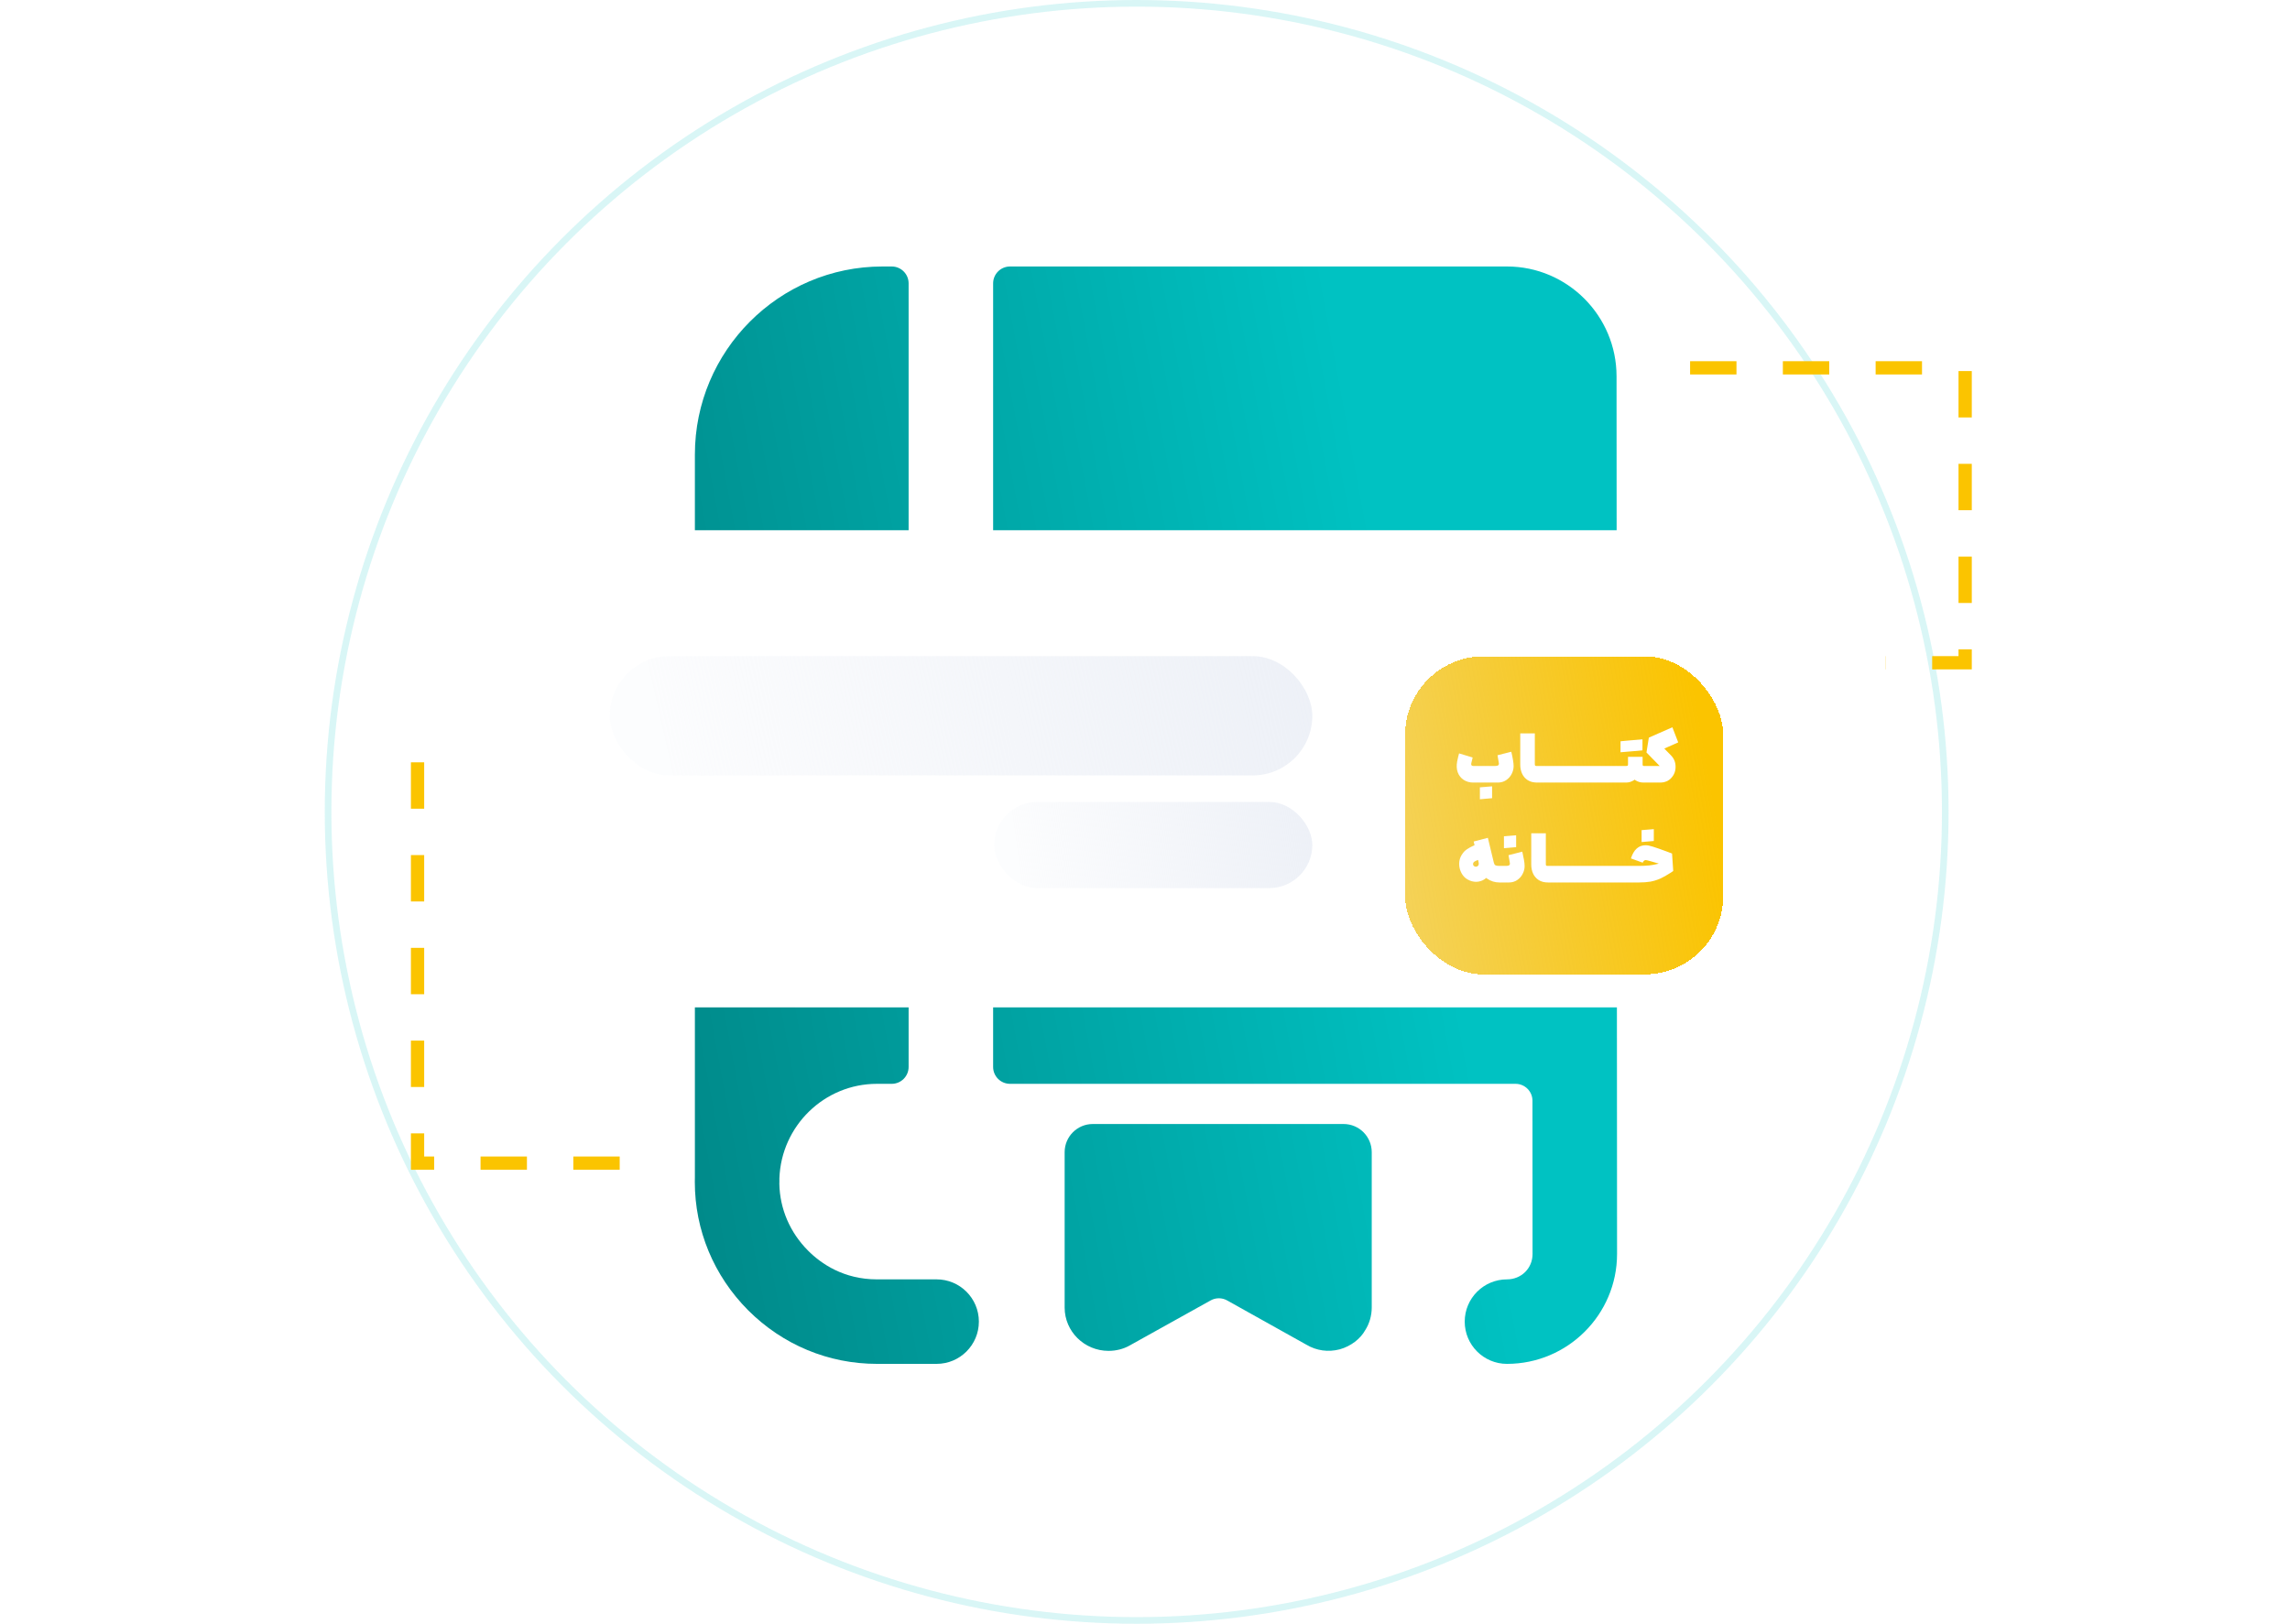 <svg width="550" height="390" viewBox="0 0 550 390" fill="none" xmlns="http://www.w3.org/2000/svg">
<circle opacity="0.15" cx="273" cy="195" r="194.204" stroke="#00C2C2" stroke-width="1.592"/>
<g opacity="0.6" filter="url(#filter0_d_1722_25630)">
<rect x="135.306" y="144.857" width="284.946" height="100.286" rx="16.844" fill="white"/>
<rect x="161.976" y="171.527" width="148.789" height="25.266" rx="12.633" fill="#E9EDF5"/>
<rect x="243.389" y="202.408" width="67.376" height="18.248" rx="9.124" fill="#E9EDF5"/>
<rect x="327.611" y="161.701" width="70.184" height="67.376" rx="11.229" fill="#E9EDF5"/>
<path d="M368.036 181.648C367.461 181.072 366.464 181.465 366.464 182.265V187.164C366.464 189.213 368.205 190.912 370.324 190.912C371.658 190.926 373.511 190.926 375.097 190.926C375.897 190.926 376.318 189.985 375.756 189.424C373.735 187.388 370.114 183.725 368.036 181.648Z" fill="white"/>
<path d="M374.634 192.849H370.577C367.251 192.849 364.542 190.14 364.542 186.813V182.756C364.542 181.984 363.91 181.353 363.138 181.353H357.186C352.863 181.353 349.368 184.16 349.368 189.171V201.607C349.368 206.618 352.863 209.426 357.186 209.426H368.219C372.542 209.426 376.037 206.618 376.037 201.607V194.252C376.037 193.48 375.406 192.849 374.634 192.849ZM362.001 203.46H356.386C355.811 203.46 355.334 202.983 355.334 202.407C355.334 201.832 355.811 201.355 356.386 201.355H362.001C362.576 201.355 363.054 201.832 363.054 202.407C363.054 202.983 362.576 203.46 362.001 203.46ZM364.808 197.846H356.386C355.811 197.846 355.334 197.368 355.334 196.793C355.334 196.217 355.811 195.74 356.386 195.74H364.808C365.384 195.74 365.861 196.217 365.861 196.793C365.861 197.368 365.384 197.846 364.808 197.846Z" fill="white"/>
<rect x="157.765" y="204.275" width="30.88" height="22.458" rx="11.229" fill="#E9EDF5"/>
</g>
<path d="M368.06 264.376C368.058 262.135 366.241 260.319 364 260.319H242.583C240.341 260.319 238.523 258.502 238.523 256.26V68.064C238.523 65.822 240.341 64.005 242.583 64.005H361.937C376.442 64.005 388.254 75.844 388.254 90.389L388.376 301.17C388.376 315.742 376.509 327.581 361.937 327.581C356.335 327.581 351.789 323.035 351.789 317.433C351.789 311.832 356.335 307.285 361.937 307.285C365.387 307.285 368.08 304.62 368.08 301.197L368.06 264.376Z" fill="url(#paint0_linear_1722_25630)"/>
<path d="M211.951 64.005H214.168C216.41 64.005 218.227 65.822 218.227 68.064V256.26C218.227 258.502 216.41 260.319 214.168 260.319H210.61C197.97 260.319 187.634 270.431 187.19 283.031V283.877C187.19 284.032 187.186 284.186 187.179 284.339C187.298 290.363 189.735 296.029 194.075 300.383C197.215 303.536 202.654 307.284 210.61 307.284H224.952C230.554 307.284 235.1 311.83 235.1 317.432C235.1 323.034 230.554 327.58 224.952 327.58H210.61C198.974 327.58 188 323.007 179.706 314.726C171.439 306.432 166.879 295.472 166.879 283.876C166.879 283.491 166.884 283.106 166.894 282.723V109.183C166.894 84.273 187.109 64.005 211.951 64.005Z" fill="url(#paint1_linear_1722_25630)"/>
<path d="M266.242 324.457C260.437 324.457 255.701 319.803 255.701 314.052V276.735C255.701 273 258.732 269.969 262.467 269.969H322.691C326.439 269.969 329.457 273 329.457 276.735V314.052C329.457 316.001 328.889 317.962 327.86 319.532C326.751 321.548 324.437 323.361 321.758 324.092C319.011 324.809 316.21 324.43 313.748 322.969L294.724 312.342C293.495 311.656 292 311.654 290.77 312.339L271.235 323.212C269.8 324.011 268.055 324.457 266.242 324.457Z" fill="url(#paint2_linear_1722_25630)"/>
<g filter="url(#filter1_d_1722_25630)">
<g clip-path="url(#clip0_1722_25630)">
<rect x="116.204" y="114.612" width="323.143" height="114.612" rx="19.102" fill="white"/>
<rect x="146.449" y="144.857" width="168.735" height="28.653" rx="14.326" fill="url(#paint3_linear_1722_25630)"/>
<rect x="238.776" y="179.878" width="76.408" height="20.694" rx="10.347" fill="url(#paint4_linear_1722_25630)"/>
<g filter="url(#filter2_d_1722_25630)">
<rect x="337.469" y="133.714" width="76.408" height="76.408" rx="18.868" fill="url(#paint5_linear_1722_25630)" shape-rendering="crispEdges"/>
<path d="M353.839 164.041C352.958 164.041 352.188 163.823 351.53 163.388C350.873 162.953 350.4 162.354 350.114 161.589C349.838 160.825 349.79 159.96 349.97 158.995C350.098 158.337 350.252 157.684 350.432 157.037L353.695 158.024L353.632 158.278C353.494 158.83 353.404 159.212 353.361 159.425C353.319 159.637 353.34 159.796 353.425 159.902C353.51 160.008 353.664 160.061 353.886 160.061H359.108C359.458 160.061 359.702 160.003 359.84 159.886C359.978 159.769 360.026 159.589 359.983 159.345C359.877 158.719 359.771 158.098 359.665 157.483L362.976 156.639C363.347 158.22 363.533 159.377 363.533 160.109C363.533 160.746 363.374 161.372 363.055 161.987C362.748 162.592 362.307 163.086 361.734 163.468C361.161 163.85 360.498 164.041 359.744 164.041H353.839ZM355.43 165.187C355.813 165.155 356.205 165.123 356.608 165.092C357.192 165.049 357.776 165.001 358.359 164.948C358.359 165.596 358.359 166.073 358.359 166.381C358.359 166.699 358.359 167.172 358.359 167.798C357.691 167.851 357.197 167.893 356.879 167.925C356.561 167.957 356.078 167.999 355.43 168.052C355.43 167.405 355.43 166.922 355.43 166.604C355.43 166.296 355.43 165.824 355.43 165.187ZM369.168 164.041C368.277 164.041 367.529 163.85 366.924 163.468C366.319 163.075 365.868 162.555 365.571 161.908C365.273 161.26 365.125 160.544 365.125 159.759V152.229H368.627V159.663C368.627 159.759 368.638 159.838 368.659 159.902C368.691 159.955 368.733 159.998 368.786 160.029C368.839 160.051 368.913 160.061 369.009 160.061H369.964L370.123 161.956L369.964 164.041H369.168ZM369.799 160.061H373.126L373.285 162.051L373.126 164.041H369.799V160.061ZM372.955 160.061H376.282L376.441 162.051L376.282 164.041H372.955V160.061ZM376.11 160.061H379.437L379.597 162.051L379.437 164.041H376.11V160.061ZM379.266 160.061H382.593L382.752 162.051L382.593 164.041H379.266V160.061ZM382.422 160.061H385.749L385.908 162.051L385.749 164.041H382.422V160.061ZM385.578 160.061H388.904L389.064 162.051L388.904 164.041H385.578V160.061ZM394.512 157.865V159.663C394.512 159.823 394.538 159.929 394.591 159.982C394.644 160.035 394.745 160.061 394.894 160.061H395.307L395.451 162.115L395.307 164.041H394.687C394.018 164.041 393.403 163.866 392.84 163.516C392.278 163.155 391.832 162.645 391.503 161.987C391.174 161.319 391.01 160.544 391.01 159.663V157.865H394.512ZM394.512 159.663C394.512 160.459 394.321 161.192 393.939 161.86C393.567 162.529 393.074 163.059 392.458 163.452C391.853 163.845 391.222 164.041 390.564 164.041H388.733V160.061H390.532C390.734 160.061 390.861 160.035 390.914 159.982C390.978 159.929 391.01 159.823 391.01 159.663H394.512ZM389.211 154.124C389.593 154.092 389.874 154.065 390.054 154.044C390.245 154.023 390.527 153.996 390.898 153.965C391.216 153.933 391.53 153.906 391.837 153.885C391.859 154.193 391.874 154.5 391.885 154.808C391.896 155.116 391.896 155.413 391.885 155.7C391.885 155.986 391.869 156.267 391.837 156.543C391.243 156.596 390.797 156.634 390.5 156.655C390.214 156.676 389.784 156.713 389.211 156.766C389.211 156.172 389.211 155.732 389.211 155.445C389.211 155.148 389.211 154.707 389.211 154.124ZM391.837 153.885C392.432 153.832 392.872 153.795 393.159 153.774C393.456 153.752 393.896 153.715 394.48 153.662C394.48 154.256 394.48 154.702 394.48 154.999C394.48 155.286 394.48 155.721 394.48 156.305C394.087 156.347 393.668 156.389 393.222 156.432C392.776 156.464 392.315 156.501 391.837 156.543C391.805 156.257 391.79 155.97 391.79 155.684C391.779 155.397 391.779 155.105 391.79 154.808C391.8 154.5 391.816 154.193 391.837 153.885ZM403.065 154.394L399.722 155.875L401.314 157.498C402.046 158.241 402.417 159.138 402.428 160.189C402.449 161.229 402.12 162.131 401.441 162.895C400.762 163.659 399.849 164.041 398.703 164.041H395.153V160.061H398.608L395.44 156.814L396.013 153.248L401.664 150.765L403.065 154.394ZM358.794 183.329C358.868 183.626 358.995 183.823 359.176 183.918C359.356 184.014 359.674 184.061 360.131 184.061H360.449L360.608 186.051L360.449 188.041H360.131C359.048 188.041 358.061 187.733 357.17 187.118C356.289 186.492 355.695 185.536 355.387 184.252C354.91 182.236 354.427 180.22 353.939 178.203L357.345 177.312L358.794 183.329ZM358.459 182.087C358.555 182.926 358.555 183.637 358.459 184.22C358.364 184.794 358.183 185.303 357.918 185.749C357.536 186.417 357.053 186.937 356.47 187.309C355.886 187.68 355.249 187.871 354.559 187.882C353.88 187.892 353.212 187.717 352.554 187.356C351.906 187.017 351.397 186.502 351.025 185.812C350.654 185.123 350.463 184.385 350.452 183.6C350.452 182.804 350.649 182.087 351.041 181.451C351.275 181.058 351.524 180.734 351.79 180.48C352.065 180.214 352.506 179.917 353.111 179.588C353.716 179.259 354.602 178.861 355.769 178.394L357.027 181.912C356.188 182.178 355.541 182.4 355.085 182.581C354.639 182.751 354.336 182.889 354.177 182.995C354.029 183.09 353.928 183.186 353.875 183.281C353.779 183.44 353.758 183.61 353.811 183.791C353.864 183.96 353.97 184.088 354.13 184.173C354.289 184.258 354.459 184.279 354.639 184.236C354.83 184.183 354.973 184.077 355.069 183.918C355.132 183.812 355.164 183.706 355.164 183.6C355.175 183.494 355.159 183.34 355.116 183.138L358.459 182.087ZM360.285 184.061H361.75C362.1 184.061 362.344 184.003 362.482 183.886C362.62 183.769 362.668 183.589 362.625 183.345C362.551 182.92 362.498 182.607 362.466 182.406C362.434 182.204 362.381 181.896 362.307 181.483L365.618 180.639C365.767 181.265 365.894 181.886 366 182.501C366.117 183.117 366.175 183.653 366.175 184.109C366.175 184.746 366.016 185.372 365.698 185.987C365.39 186.592 364.949 187.086 364.376 187.468C363.803 187.85 363.14 188.041 362.387 188.041H360.285V184.061ZM361.209 176.946C361.591 176.914 361.983 176.882 362.387 176.85C362.97 176.797 363.554 176.749 364.138 176.707C364.138 177.354 364.138 177.837 364.138 178.156C364.138 178.463 364.138 178.93 364.138 179.556C363.469 179.609 362.976 179.652 362.657 179.684C362.339 179.716 361.856 179.758 361.209 179.811C361.209 179.164 361.209 178.686 361.209 178.378C361.209 178.06 361.209 177.583 361.209 176.946ZM371.811 188.041C370.919 188.041 370.171 187.85 369.566 187.468C368.961 187.075 368.51 186.555 368.213 185.908C367.916 185.26 367.768 184.544 367.768 183.759V176.229H371.27V183.663C371.27 183.759 371.28 183.838 371.301 183.902C371.333 183.955 371.376 183.998 371.429 184.029C371.482 184.051 371.556 184.061 371.652 184.061H372.607L372.766 185.956L372.607 188.041H371.811ZM372.442 184.061H375.769L375.928 186.051L375.769 188.041H372.442V184.061ZM375.597 184.061H378.924L379.084 186.051L378.924 188.041H375.597V184.061ZM378.753 184.061H382.08L382.239 186.051L382.08 188.041H378.753V184.061ZM381.909 184.061H385.236L385.395 186.051L385.236 188.041H381.909V184.061ZM385.065 184.061H388.391L388.551 186.051L388.391 188.041H385.065V184.061ZM388.22 184.061H391.547L391.706 186.051L391.547 188.041H388.22V184.061ZM391.376 184.061H393.62C394.491 184.061 395.308 184.024 396.072 183.95C396.847 183.865 397.573 183.732 398.253 183.552C398.942 183.361 399.563 183.117 400.115 182.82L400.354 182.676L399.972 183.95L398.507 183.536C397.839 183.334 397.16 183.138 396.47 182.947C395.791 182.756 395.387 182.66 395.26 182.66C395.101 182.66 394.958 182.719 394.83 182.836C394.713 182.942 394.613 183.09 394.528 183.281L391.71 182.263C392.05 181.201 392.511 180.411 393.095 179.891C393.679 179.36 394.395 179.095 395.244 179.095C395.69 179.095 396.273 179.212 396.995 179.445C397.717 179.668 398.767 180.034 400.147 180.543C400.465 180.671 400.943 180.851 401.58 181.085L401.866 185.287L401.277 185.685C400.333 186.3 399.484 186.778 398.73 187.118C397.977 187.447 397.202 187.685 396.406 187.834C395.61 187.972 394.682 188.041 393.62 188.041H391.376V184.061ZM394.273 175.465C394.655 175.434 395.048 175.402 395.451 175.37C396.035 175.317 396.618 175.269 397.202 175.227C397.202 175.874 397.202 176.357 397.202 176.675C397.202 176.983 397.202 177.45 397.202 178.076C396.533 178.129 396.04 178.172 395.722 178.203C395.403 178.235 394.92 178.278 394.273 178.331C394.273 177.683 394.273 177.206 394.273 176.898C394.273 176.58 394.273 176.102 394.273 175.465Z" fill="white"/>
</g>
</g>
</g>
<path d="M405.918 88.347H471.98V159.184H452.878" stroke="#FBC400" stroke-width="3.184" stroke-dasharray="11.14 11.14"/>
<path d="M148.837 279.367H100.286V182.265H108.245" stroke="#FBC400" stroke-width="3.184" stroke-dasharray="11.14 11.14"/>
<defs>
<filter id="filter0_d_1722_25630" x="110.04" y="130.82" width="335.478" height="150.818" filterUnits="userSpaceOnUse" color-interpolation-filters="sRGB">
<feFlood flood-opacity="0" result="BackgroundImageFix"/>
<feColorMatrix in="SourceAlpha" type="matrix" values="0 0 0 0 0 0 0 0 0 0 0 0 0 0 0 0 0 0 127 0" result="hardAlpha"/>
<feMorphology radius="8.422" operator="erode" in="SourceAlpha" result="effect1_dropShadow_1722_25630"/>
<feOffset dy="11.229"/>
<feGaussianBlur stdDeviation="16.844"/>
<feColorMatrix type="matrix" values="0 0 0 0 0 0 0 0 0 0 0 0 0 0 0 0 0 0 0.08 0"/>
<feBlend mode="normal" in2="BackgroundImageFix" result="effect1_dropShadow_1722_25630"/>
<feBlend mode="normal" in="SourceGraphic" in2="effect1_dropShadow_1722_25630" result="shape"/>
</filter>
<filter id="filter1_d_1722_25630" x="87.551" y="98.694" width="380.449" height="171.918" filterUnits="userSpaceOnUse" color-interpolation-filters="sRGB">
<feFlood flood-opacity="0" result="BackgroundImageFix"/>
<feColorMatrix in="SourceAlpha" type="matrix" values="0 0 0 0 0 0 0 0 0 0 0 0 0 0 0 0 0 0 127 0" result="hardAlpha"/>
<feMorphology radius="9.551" operator="erode" in="SourceAlpha" result="effect1_dropShadow_1722_25630"/>
<feOffset dy="12.735"/>
<feGaussianBlur stdDeviation="19.102"/>
<feColorMatrix type="matrix" values="0 0 0 0 0 0 0 0 0 0 0 0 0 0 0 0 0 0 0.08 0"/>
<feBlend mode="normal" in2="BackgroundImageFix" result="effect1_dropShadow_1722_25630"/>
<feBlend mode="normal" in="SourceGraphic" in2="effect1_dropShadow_1722_25630" result="shape"/>
</filter>
<filter id="filter2_d_1722_25630" x="311.379" y="118.805" width="128.589" height="128.589" filterUnits="userSpaceOnUse" color-interpolation-filters="sRGB">
<feFlood flood-opacity="0" result="BackgroundImageFix"/>
<feColorMatrix in="SourceAlpha" type="matrix" values="0 0 0 0 0 0 0 0 0 0 0 0 0 0 0 0 0 0 127 0" result="hardAlpha"/>
<feOffset dy="11.182"/>
<feGaussianBlur stdDeviation="13.045"/>
<feComposite in2="hardAlpha" operator="out"/>
<feColorMatrix type="matrix" values="0 0 0 0 0.984 0 0 0 0 0.769 0 0 0 0 0 0 0 0 0.25 0"/>
<feBlend mode="normal" in2="BackgroundImageFix" result="effect1_dropShadow_1722_25630"/>
<feBlend mode="normal" in="SourceGraphic" in2="effect1_dropShadow_1722_25630" result="shape"/>
</filter>
<linearGradient id="paint0_linear_1722_25630" x1="-75.727" y1="626.082" x2="478.465" y2="523.234" gradientUnits="userSpaceOnUse">
<stop offset="0.232" stop-color="#005858"/>
<stop offset="0.869" stop-color="#00C2C2"/>
</linearGradient>
<linearGradient id="paint1_linear_1722_25630" x1="-75.727" y1="626.082" x2="478.465" y2="523.234" gradientUnits="userSpaceOnUse">
<stop offset="0.232" stop-color="#005858"/>
<stop offset="0.869" stop-color="#00C2C2"/>
</linearGradient>
<linearGradient id="paint2_linear_1722_25630" x1="-75.727" y1="626.082" x2="478.465" y2="523.234" gradientUnits="userSpaceOnUse">
<stop offset="0.232" stop-color="#005858"/>
<stop offset="0.869" stop-color="#00C2C2"/>
</linearGradient>
<linearGradient id="paint3_linear_1722_25630" x1="161.464" y1="173.51" x2="357.873" y2="129.136" gradientUnits="userSpaceOnUse">
<stop stop-color="#E9EDF5" stop-opacity="0.15"/>
<stop offset="1" stop-color="#E9EDF5"/>
</linearGradient>
<linearGradient id="paint4_linear_1722_25630" x1="245.575" y1="200.571" x2="337.216" y2="187.59" gradientUnits="userSpaceOnUse">
<stop stop-color="#E9EDF5" stop-opacity="0.15"/>
<stop offset="1" stop-color="#E9EDF5"/>
</linearGradient>
<linearGradient id="paint5_linear_1722_25630" x1="209.156" y1="323.611" x2="432.008" y2="284.802" gradientUnits="userSpaceOnUse">
<stop stop-color="#D8A800" stop-opacity="0"/>
<stop offset="1" stop-color="#FBC400"/>
</linearGradient>
<clipPath id="clip0_1722_25630">
<rect x="116.204" y="114.612" width="323.143" height="114.612" rx="19.102" fill="white"/>
</clipPath>
</defs>
</svg>
